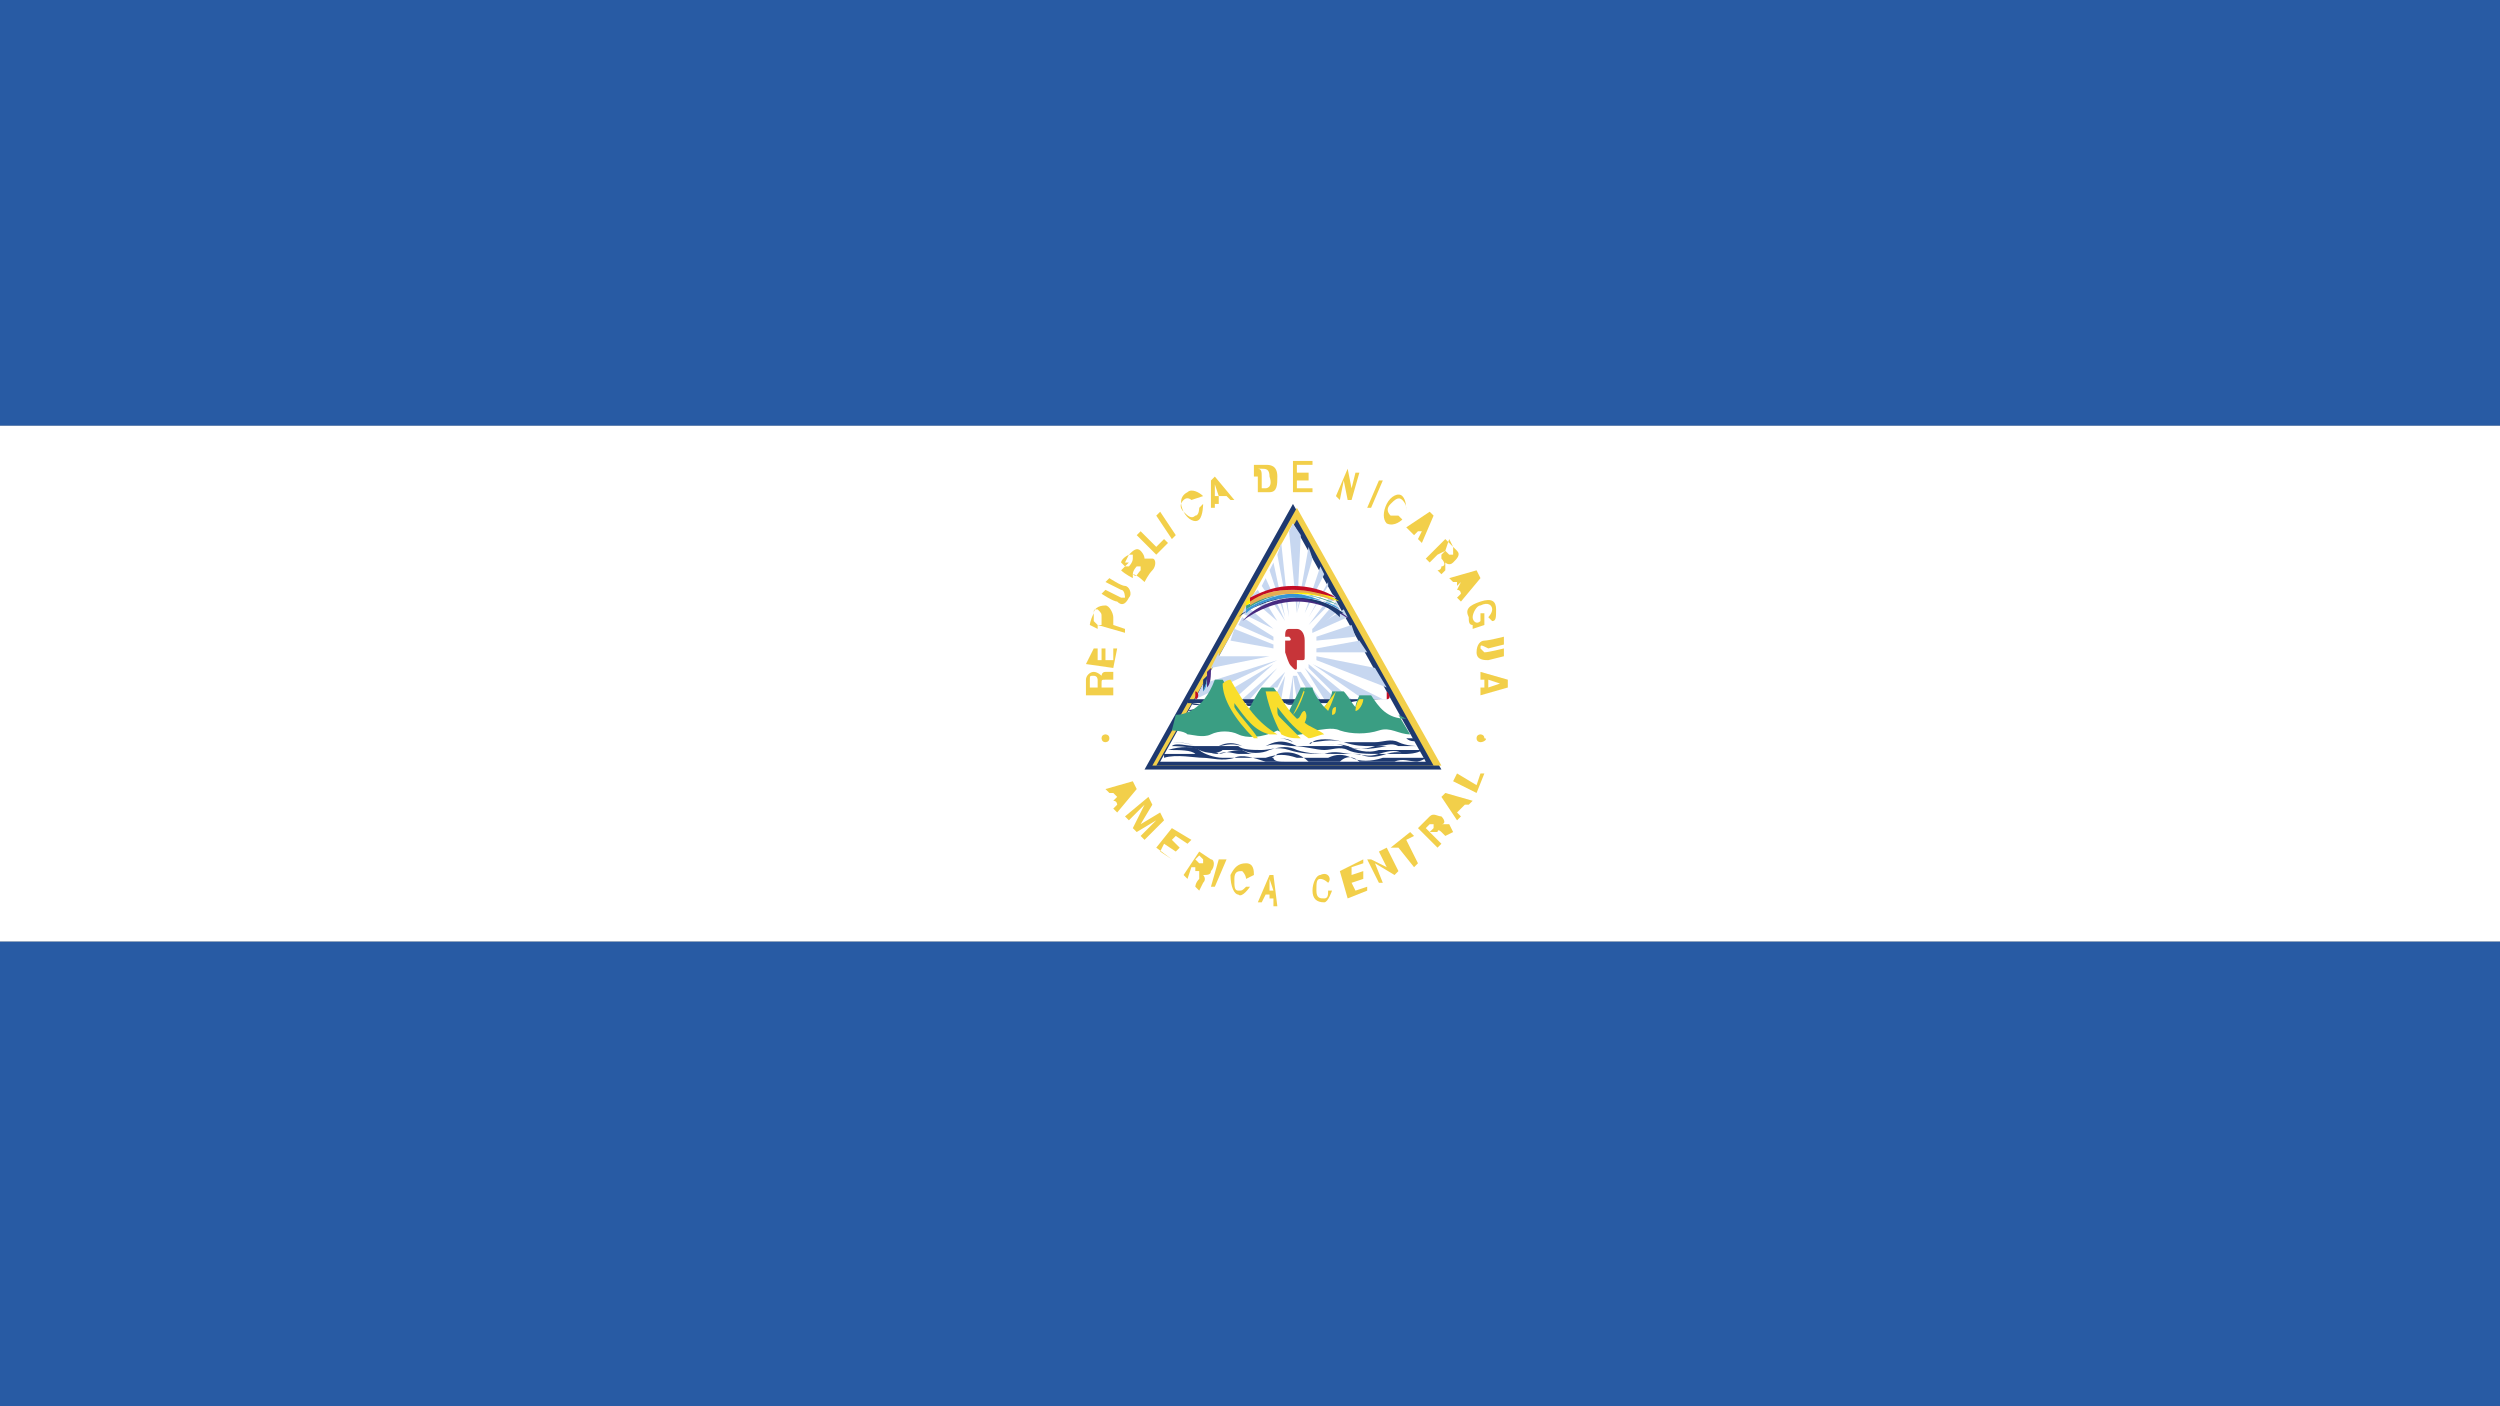 <?xml version="1.0" encoding="utf-8"?>
<!-- Generator: Adobe Illustrator 28.0.0, SVG Export Plug-In . SVG Version: 6.00 Build 0)  -->
<svg version="1.1" id="Layer_1" xmlns="http://www.w3.org/2000/svg" xmlns:xlink="http://www.w3.org/1999/xlink" x="0px" y="0px" width="64" height="36"
	 viewBox="0 0 64 36" style="enable-background:new 0 0 64 36;" xml:space="preserve">
<rect x="0" y="0" width="64" height="36" fill="#808080" stroke="none"/>
<style type="text/css">
	.st0{clip-path:url(#SVGID_00000093159988573821470180000013173534235572525503_);}
	.st1{fill:#285BA4;}
	.st2{fill:#FFFFFF;}
	.st3{fill:#1E396F;}
	.st4{fill:#F2CF4A;}
	.st5{fill:#C73439;}
	.st6{fill:#C7D7F0;}
	.st7{fill:#472A80;}
	.st8{fill:#3795D4;}
	.st9{fill:#3A9E83;}
	.st10{fill:#FFED00;}
	.st11{fill:#E5AC54;}
	.st12{fill:#C30D25;}
	.st13{fill:#F9DE2C;}
</style>
<g>
	<defs>
		<rect id="SVGID_1_" width="64" height="36"/>
	</defs>
	<clipPath id="SVGID_00000160878793811200781480000004377898654522881175_">
		<use xlink:href="#SVGID_1_"  style="overflow:visible;"/>
	</clipPath>
	<g style="clip-path:url(#SVGID_00000160878793811200781480000004377898654522881175_);">
		<path class="st1" d="M0,10.9V-2.3h66.2v13.2c0,0-0.2,0-0.3,0H0.3C0.3,10.9,0.1,10.9,0,10.9z"/>
		<path class="st1" d="M66.3,24.1v13.2H0V24.1c0,0,0.2,0,0.3,0h65.6C65.9,24.1,66.1,24.1,66.3,24.1"/>
		<path class="st2" d="M66,10.9H0.3c0,0-0.2,0-0.3,0v13.2c0,0,0.2,0,0.3,0H66c0,0,0.2,0,0.3,0V10.9C66.3,10.9,66.1,10.9,66,10.9z"/>
		<path class="st3" d="M36.9,19.7l-3.8-6.8l-3.8,6.8H36.9z"/>
		<path class="st4" d="M29.5,19.6l3.7-6.6l3.7,6.6H29.5z"/>
		<path class="st3" d="M29.6,19.6l3.6-6.3l3.5,6.3H29.6z"/>
		<path class="st2" d="M36.5,19.5l-3.4-6.1l-3.4,6.1H36.5z"/>
		<path class="st5" d="M32.9,16.7C32.9,16.7,32.9,16.7,32.9,16.7C32.8,16.7,32.9,16.7,32.9,16.7c0-0.2,0-0.3,0-0.3c0,0,0.1,0,0.1,0
			c0,0,0.1,0,0-0.1c0,0-0.1,0-0.1,0c0-0.1,0-0.2,0.1-0.2c0.1,0,0.1,0,0.2,0c0.1,0,0.2,0.1,0.2,0.3s0,0.3,0,0.4s0,0.1-0.1,0.1h-0.1
			c0,0,0,0,0,0c0,0,0,0.1,0,0.2c0,0,0,0.1-0.1,0C33,17,33,17,32.9,16.7"/>
		<path class="st4" d="M27.8,17l0.7,0.1l0.1-0.5h-0.1l0,0.3h-0.2l0-0.3l-0.1,0l0,0.3l-0.1,0l0-0.3l-0.1,0L27.8,17z"/>
		<path class="st4" d="M28.1,16l0.1,0c0,0,0-0.1,0-0.2c0-0.1,0-0.1-0.1-0.2c-0.1,0-0.1,0-0.1,0.1c0,0,0,0.2,0,0.2S28.1,16,28.1,16
			v0.1L27.9,16c0,0,0-0.1,0.1-0.3c0-0.1,0.1-0.2,0.3-0.2c0.1,0,0.2,0.2,0.2,0.3c0,0.1,0,0.2,0,0.2l0.3,0.1v0.1L28.1,16L28.1,16
			L28.1,16z"/>
		<path class="st4" d="M28.8,15.3c0,0,0-0.2-0.1-0.2c0,0-0.4-0.2-0.4-0.2l0.1-0.1c0,0,0.3,0.2,0.4,0.2c0.1,0,0.2,0.2,0.1,0.3
			c-0.1,0.2-0.2,0.2-0.3,0.1c-0.1,0-0.4-0.2-0.4-0.2l0.1-0.1c0,0,0.4,0.2,0.4,0.2C28.7,15.3,28.8,15.3,28.8,15.3"/>
		<path class="st4" d="M29,14.7L29,14.7c0.1,0.1,0.1,0,0.2-0.1c0,0,0-0.1,0-0.1c0,0-0.1,0-0.1,0C29.1,14.5,29,14.6,29,14.7
			C29,14.6,29,14.6,29,14.7l0,0.1c0,0-0.2-0.1-0.3-0.2l0.1-0.1l0.1,0c0,0,0.1-0.1,0.1-0.2c0,0,0-0.1,0-0.1s-0.1,0-0.1,0
			c0,0-0.1,0.2-0.1,0.2s0,0,0.1,0l-0.1,0.1l-0.1-0.1c0,0,0-0.1,0.2-0.2c0.1-0.1,0.2-0.2,0.3-0.1c0,0,0.1,0.1,0.1,0.2
			c0.1,0,0.1,0,0.2,0c0.1,0,0.1,0.2,0,0.3c-0.1,0.1-0.2,0.3-0.2,0.3S29.1,14.7,29,14.7z"/>
		<path class="st4" d="M29.1,13.7l0.5,0.5l0.3-0.3l-0.1-0.1l-0.2,0.2l-0.4-0.4L29.1,13.7z"/>
		<path class="st4" d="M29.6,13.2l0.4,0.6l0.1-0.1l-0.4-0.6L29.6,13.2z"/>
		<path class="st4" d="M30.5,12.8c0,0-0.1-0.1-0.2,0c-0.1,0.1-0.1,0.2,0,0.3c0.1,0.1,0.2,0.2,0.3,0.1c0.1,0,0.1-0.2,0.1-0.2l0.1-0.1
			c0,0,0,0.3-0.1,0.4c-0.1,0.1-0.3,0-0.4-0.2c-0.1-0.2-0.1-0.4,0.1-0.5c0.1-0.1,0.3,0,0.4,0.1L30.5,12.8L30.5,12.8z"/>
		<path class="st4" d="M32.3,12.2v0.3c0,0,0.1,0,0.1,0c0,0,0.2,0,0.1-0.3c0-0.2-0.1-0.2-0.2-0.2h-0.1C32.3,12,32.3,12.1,32.3,12.2
			h-0.2l0-0.3c0.1,0,0.2,0,0.3,0c0.1,0,0.3,0,0.3,0.3c0,0.2,0,0.4-0.2,0.4c-0.1,0-0.3,0-0.3,0s0-0.2,0-0.4H32.3L32.3,12.2z"/>
		<path class="st4" d="M33.1,12.6h0.5v-0.1h-0.4l0-0.2l0.3,0v-0.2h-0.3v-0.2l0.4,0v-0.1l-0.5,0L33.1,12.6z"/>
		<path class="st4" d="M34.2,12.7l0.1,0.1l0.1-0.5l0.1,0.5l0.1,0l0.2-0.7l-0.1,0l-0.1,0.4l-0.1-0.5L34.5,12L34.2,12.7z"/>
		<path class="st4" d="M35,13l0.1,0l0.3-0.7l-0.1,0L35,13z"/>
		<path class="st4" d="M36,13c0,0,0-0.1-0.1-0.2c-0.1-0.1-0.2,0-0.3,0.1c-0.1,0.1-0.1,0.2,0,0.3c0.1,0,0.1,0,0.2,0l0.1,0.1
			c0,0-0.2,0.2-0.4,0.1c-0.1-0.1-0.1-0.3,0-0.5c0.1-0.2,0.3-0.3,0.4-0.2c0.1,0.1,0.1,0.3,0.1,0.4L36,13L36,13z"/>
		<path class="st4" d="M38.1,15.8c0,0,0.1-0.1,0.1-0.2c0-0.1-0.1-0.2-0.3-0.1c-0.1,0-0.2,0.2-0.2,0.3c0,0.1,0.1,0.2,0.2,0.1v-0.2
			h0.1L38,16l-0.3,0.1V16c0,0,0,0,0,0c-0.1,0-0.1-0.1-0.1-0.2c-0.1-0.2,0-0.3,0.3-0.4s0.4,0,0.4,0.2c0,0.2,0,0.3-0.1,0.3L38.1,15.8
			L38.1,15.8z"/>
		<path class="st4" d="M37.9,16.6c0,0,0.1,0.1,0.1,0.1c0.1,0,0.5-0.1,0.5-0.1v0.2c0,0-0.4,0.1-0.4,0.1c-0.1,0-0.3,0-0.3-0.2
			c0-0.2,0.1-0.3,0.2-0.3c0.1,0,0.5-0.1,0.5-0.1v0.2c0,0-0.4,0.1-0.4,0.1C37.9,16.5,37.9,16.5,37.9,16.6"/>
		<path class="st4" d="M28.7,20.3L28.7,20.3l0.2-0.2L28.7,20.3C28.7,20.2,28.7,20.2,28.7,20.3l-0.1,0.1l-0.1-0.1h-0.1l-0.1-0.1
			L29,20l0.1,0.2l-0.5,0.6l-0.1-0.1l0.1-0.1c0,0,0-0.1-0.1-0.1L28.7,20.3L28.7,20.3z"/>
		<path class="st4" d="M28.8,20.9l0.1,0.1l0.4-0.4L29,21.2l0.1,0.1l0.5-0.3l-0.4,0.4l0.1,0.1l0.5-0.5l-0.1-0.2l-0.5,0.3l0.3-0.5
			l-0.1-0.2L28.8,20.9z"/>
		<path class="st4" d="M29.6,21.7l0.4,0.3L30,22l-0.3-0.2l0.1-0.2l0.3,0.2l0.1-0.1L30,21.5l0.1-0.1l0.3,0.2l0.1-0.1L30,21.2
			L29.6,21.7z"/>
		<path class="st4" d="M30.6,22l0.1,0.1c0,0,0.1,0,0.1,0c0,0,0-0.1,0-0.1c0,0-0.1-0.1-0.1-0.1L30.6,22C30.5,22,30.5,22,30.6,22
			l0,0.2h-0.1l-0.1,0.3l-0.1-0.1l0.4-0.6c0,0,0.3,0.2,0.3,0.2c0.1,0,0.1,0.2,0,0.3c0,0.1-0.1,0.1-0.2,0.1c0,0,0.1,0.1,0,0.2
			c0,0-0.1,0.2-0.1,0.2l-0.1-0.1c0,0,0-0.1,0.1-0.2c0-0.1,0-0.1,0-0.2c0,0,0,0-0.1,0v-0.1L30.6,22z"/>
		<path class="st4" d="M31,22.7l0.1,0l0.3-0.7L31.2,22L31,22.7z"/>
		<path class="st4" d="M31.9,22.5c0,0,0-0.1-0.1-0.2c-0.1,0-0.2,0-0.2,0.2c0,0.2,0,0.3,0.1,0.3c0.1,0,0.1,0,0.2-0.1H32
			c0,0-0.2,0.3-0.3,0.2c-0.1,0-0.2-0.2-0.2-0.5c0.1-0.2,0.2-0.3,0.4-0.3c0.2,0,0.2,0.2,0.2,0.3L31.9,22.5L31.9,22.5z"/>
		<path class="st4" d="M34,22.6c0,0-0.1-0.1-0.2-0.1s-0.1,0.1-0.1,0.3c0,0.2,0.1,0.2,0.2,0.2s0.1-0.1,0.1-0.2h0.1
			c0,0-0.1,0.3-0.2,0.3c-0.2,0-0.3-0.1-0.3-0.3c0-0.2,0.1-0.4,0.2-0.4C34,22.3,34.1,22.5,34,22.6L34,22.6L34,22.6z"/>
		<path class="st4" d="M34.3,22.3l0.2,0.7l0.5-0.2l0-0.1l-0.3,0.1l-0.1-0.2l0.3-0.1l0-0.2l-0.3,0.1l0-0.2l0.3-0.1l0-0.1L34.3,22.3z"
			/>
		<path class="st4" d="M35.3,21.8l0.2,0.4L35.1,22L35,22l0.3,0.6l0.1,0l-0.2-0.5l0.5,0.3l0.1-0.1l-0.3-0.6L35.3,21.8z"/>
		<path class="st4" d="M35.6,21.7L35.6,21.7l0.2,0l0.4,0.5l0.1-0.1L36,21.5l0.2-0.1l-0.1-0.1L35.6,21.7z"/>
		<path class="st4" d="M37.8,20.1l-0.5-0.3L37.2,20l0.6,0.3l0.2-0.5l-0.1,0L37.8,20.1z"/>
		<path class="st4" d="M32.5,22.8h0.1l-0.1-0.3L32.5,22.8C32.5,22.8,32.5,22.8,32.5,22.8v0.1h-0.1l-0.1,0.2h-0.1l0.3-0.7h0.1
			l0.1,0.8h-0.1V23c0,0-0.1,0-0.1,0L32.5,22.8L32.5,22.8z"/>
		<path class="st4" d="M37.3,20.6L37.3,20.6L37,20.5L37.3,20.6C37.2,20.7,37.2,20.7,37.3,20.6l0.1,0.1l-0.1,0.1l0.1,0.1L37.3,21
			l-0.4-0.6l0.1-0.1l0.7,0.2l-0.1,0.1h-0.1c0,0,0,0-0.1,0.1L37.3,20.6L37.3,20.6z"/>
		<path class="st4" d="M36.6,21.3c0,0,0.1-0.1,0.1-0.1c0,0,0-0.1,0-0.1c0,0-0.1,0-0.1,0c0,0-0.1,0.1-0.1,0.1L36.6,21.3
			C36.5,21.3,36.5,21.3,36.6,21.3l0.1,0.1l0,0l0.2,0.2l-0.1,0.1l-0.5-0.5c0,0,0.2-0.2,0.3-0.3c0.1-0.1,0.2,0,0.3,0
			c0.1,0.1,0.1,0.2,0,0.2c0,0,0.1,0,0.2,0l0.1,0.2L37,21.4c0,0-0.1-0.1-0.1-0.1c-0.1-0.1-0.1,0-0.1,0c0,0,0,0,0,0H36.6L36.6,21.3z"
			/>
		<path class="st4" d="M38.1,17.6l0.3-0.1l-0.3-0.1v0.1H38v-0.1h-0.1v-0.2l0.7,0.2v0.2l-0.7,0.2v-0.2H38v-0.2h0.1V17.6z"/>
		<path class="st4" d="M37.4,14.9L37.4,14.9l0.3-0.2L37.4,14.9C37.4,14.8,37.4,14.9,37.4,14.9L37.3,15l0-0.1h-0.1l-0.1-0.1l0.7-0.2
			l0.1,0.2l-0.5,0.6l-0.1-0.1l0.1-0.1c0,0,0-0.1-0.1-0.1L37.4,14.9L37.4,14.9z"/>
		<path class="st4" d="M36.4,13.6L36.4,13.6l0.2-0.2L36.4,13.6C36.3,13.5,36.3,13.5,36.4,13.6L36.4,13.6l-0.1,0l-0.1,0.1L36,13.5
			l0.6-0.4l0.1,0.1l-0.3,0.7l-0.1-0.1l0.1-0.2c0,0-0.1,0-0.1-0.1H36.4L36.4,13.6z"/>
		<path class="st4" d="M31.2,12.7L31.2,12.7l-0.1-0.3v0.3C31.1,12.7,31.2,12.7,31.2,12.7v0.2l-0.1,0V13l-0.1,0L31,12.3l0.1-0.1
			l0.5,0.6h-0.1l-0.1-0.1C31.4,12.7,31.3,12.7,31.2,12.7L31.2,12.7L31.2,12.7z"/>
		<path class="st4" d="M28.1,17.6v-0.2c0,0,0-0.1-0.1-0.1c-0.1,0-0.1,0-0.1,0.1v0.2L28.1,17.6L28.1,17.6L28.1,17.6l0.4,0v0.2h-0.7
			c0,0,0-0.3,0-0.4s0.1-0.2,0.2-0.2c0.1,0,0.2,0.1,0.2,0.1c0,0,0-0.1,0.1-0.1c0,0,0.2,0,0.2,0v0.2c0,0-0.1,0-0.2,0
			c-0.1,0-0.1,0-0.1,0.1v0.1L28.1,17.6L28.1,17.6z"/>
		<path class="st4" d="M37,14.1c0,0,0.1,0.1,0.1,0.1c0,0,0.1,0,0.1,0c0,0,0-0.1,0-0.2c0,0-0.1-0.2-0.1-0.2L37,14.1
			C37,14,37,14,37,14.1l-0.2,0.1l0,0l-0.2,0.2l-0.1-0.1l0.5-0.5c0,0,0.2,0.2,0.3,0.3c0.1,0.1,0,0.2-0.1,0.3c-0.1,0.1-0.2,0-0.2,0
			c0,0,0,0.1,0,0.2c0,0-0.1,0.1-0.1,0.1l-0.1-0.1c0,0,0.1,0,0.1-0.1c0.1,0,0.1-0.1,0-0.2c0,0,0,0,0-0.1L37,14.1L37,14.1z"/>
		<path class="st4" d="M28.3,19c0,0,0.1,0,0.1-0.1c0-0.1-0.1-0.1-0.1-0.1c0,0-0.1,0-0.1,0.1C28.2,18.9,28.2,19,28.3,19z"/>
		<path class="st4" d="M37.9,19c0,0-0.1,0-0.1-0.1c0-0.1,0.1-0.1,0.1-0.1c0,0,0.1,0,0.1,0.1C38.1,18.9,38,19,37.9,19z"/>
		<path class="st6" d="M31.6,16.1l-0.1,0.3l1.1,0.2c0,0,0,0,0-0.1L31.6,16.1z"/>
		<path class="st6" d="M31.9,15.5l-0.1,0.2l0.8,0.4v0L31.9,15.5L31.9,15.5z"/>
		<path class="st6" d="M31.8,15.8L31.7,16l0.9,0.4c0,0,0,0,0-0.1L31.8,15.8z"/>
		<path class="st6" d="M33.6,17l1.3,0.9c0,0,0.4,0,0.5,0L33.6,17C33.6,16.9,33.6,17,33.6,17"/>
		<path class="st6" d="M33.1,17.3L33,17.9h0.1L33.1,17.3L33.1,17.3z"/>
		<path class="st6" d="M33.2,15.7l0.1-2l-0.2-0.3l-0.1,0.2L33.2,15.7L33.2,15.7z"/>
		<path class="st6" d="M35.5,17.6l-0.3-0.5l-1.5-0.3c0,0,0,0.1,0,0.1L35.5,17.6L35.5,17.6z"/>
		<path class="st6" d="M35,16.7l-0.2-0.3l-1.1,0.2c0,0,0,0.1,0,0.1L35,16.7L35,16.7z"/>
		<path class="st6" d="M34.7,16.3L34.6,16l-0.9,0.3c0,0,0,0.1,0,0.1L34.7,16.3L34.7,16.3z"/>
		<path class="st6" d="M34.5,15.8l-0.1-0.2l-0.8,0.5c0,0,0,0,0,0.1L34.5,15.8z"/>
		<path class="st6" d="M34.3,15.6l-0.1-0.2l-0.6,0.7c0,0,0,0,0,0.1L34.3,15.6z"/>
		<path class="st6" d="M34.2,15.3l-0.1-0.1l-0.6,0.8c0,0,0,0,0,0L34.2,15.3z"/>
		<path class="st6" d="M34,15L34,14.9l-0.5,0.9c0,0,0,0,0,0L34,15z"/>
		<path class="st6" d="M33.9,14.7l-0.1-0.2l-0.4,1.2h0L33.9,14.7L33.9,14.7z"/>
		<path class="st6" d="M33.6,14.3l-0.1-0.3l-0.3,1.7c0,0,0,0,0,0L33.6,14.3z"/>
		<path class="st6" d="M32.8,13.9l-0.1,0.3l0.3,1.6c0,0,0,0,0,0L32.8,13.9z"/>
		<path class="st6" d="M32.6,14.4l-0.1,0.2l0.4,1.2L32.6,14.4L32.6,14.4z"/>
		<path class="st6" d="M32.4,14.8l-0.1,0.2l0.6,0.9h0L32.4,14.8z"/>
		<path class="st6" d="M32.2,15.1L32,15.3l0.7,0.6c0,0,0,0,0,0L32.2,15.1L32.2,15.1z"/>
		<path class="st6" d="M31.2,16.7L31,17.1l1.5-0.3c0,0,0,0,0,0H31.2z"/>
		<path class="st6" d="M30.8,17.5l-0.2,0.4l2.1-1c0,0,0,0,0,0L30.8,17.5L30.8,17.5z"/>
		<path class="st6" d="M31.6,17.6l0.1,0.2l0.9-0.8v0L31.6,17.6z"/>
		<path class="st6" d="M31.8,17.9c0,0,0.2,0,0.2,0l0.7-0.8c0,0,0,0,0,0L31.8,17.9L31.8,17.9z"/>
		<path class="st6" d="M32.5,17.6c0,0,0.1,0,0.2,0l0.2-0.4c0,0,0,0,0,0L32.5,17.6L32.5,17.6z"/>
		<path class="st6" d="M32.7,17.7c0,0,0.1,0.2,0.1,0.2l0.1-0.6h0L32.7,17.7L32.7,17.7z"/>
		<path class="st6" d="M33.4,17.9l-0.2-0.6c0,0,0,0-0.1,0l0.1,0.6H33.4z"/>
		<path class="st6" d="M33.6,17.9h0.2l-0.5-0.7c0,0,0,0-0.1,0L33.6,17.9L33.6,17.9z"/>
		<path class="st6" d="M33.9,17.9h0.3l-0.8-0.8L33.9,17.9L33.9,17.9z"/>
		<path class="st6" d="M34.3,17.9c0,0,0.3,0,0.3,0L33.5,17c0,0,0,0,0,0.1L34.3,17.9z"/>
		<path class="st7" d="M35.2,17.1c0,0,0,0.3,0,0.5c0,0.1,0,0.2,0,0.3h0c0,0,0-0.2,0-0.3c0-0.1,0-0.3,0-0.4L35.2,17.1z"/>
		<path class="st7" d="M34.5,15.8c-0.4-0.3-0.8-0.5-1.3-0.5c-0.5,0-1,0.2-1.3,0.5l-0.1,0.1c0.4-0.3,0.9-0.5,1.4-0.5
			c0.5,0,1,0.2,1.4,0.5L34.5,15.8z"/>
		<path class="st7" d="M31,17.1l-0.1,0.1c0,0,0,0.2,0,0.4c0,0.1,0,0.2,0,0.3h0c0,0,0-0.2,0-0.3C31,17.5,31,17.3,31,17.1z"/>
		<path class="st3" d="M35.3,17.3c0,0,0,0.2,0,0.4c0,0.1,0,0.2,0,0.3h0c0,0,0-0.2,0-0.3c0-0.1,0-0.2,0-0.3L35.3,17.3L35.3,17.3z"/>
		<path class="st3" d="M34.4,15.7c-0.4-0.3-0.8-0.4-1.3-0.4c-0.5,0-0.9,0.2-1.3,0.4l-0.1,0.1c0.4-0.3,0.8-0.5,1.3-0.5
			c0.5,0,1,0.2,1.3,0.5V15.7L34.4,15.7z"/>
		<path class="st3" d="M30.9,17.3l-0.1,0.1c0,0,0,0.2,0,0.3c0,0.1,0,0.2,0,0.3h0c0,0,0-0.2,0-0.3C30.9,17.5,30.9,17.4,30.9,17.3"/>
		<path class="st8" d="M35.4,17.4c0,0,0,0.2,0,0.3c0,0.1,0,0.2,0,0.3h0c0,0,0-0.2,0-0.3C35.4,17.6,35.4,17.5,35.4,17.4L35.4,17.4
			L35.4,17.4z"/>
		<path class="st8" d="M34.3,15.6c-0.4-0.2-0.8-0.4-1.2-0.4c-0.4,0-0.9,0.2-1.2,0.4v0.1c0.3-0.3,0.8-0.4,1.2-0.4
			C33.6,15.3,34.1,15.4,34.3,15.6L34.3,15.6L34.3,15.6z"/>
		<path class="st8" d="M30.9,17.4L30.9,17.4c0,0.1-0.1,0.2-0.1,0.3c0,0.1,0,0.2,0,0.3h0c0,0,0-0.2,0-0.3
			C30.9,17.6,30.9,17.4,30.9,17.4"/>
		<path class="st9" d="M35.4,17.4c0,0,0,0.1,0,0.2c0,0.1,0,0.2,0,0.3h0c0,0,0-0.2,0-0.3c0,0,0,0,0-0.1L35.4,17.4L35.4,17.4z"/>
		<path class="st9" d="M34.3,15.5c-0.4-0.2-0.8-0.3-1.2-0.3c-0.4,0-0.8,0.1-1.2,0.3v0.1c0.3-0.2,0.7-0.4,1.2-0.4
			C33.6,15.2,34,15.4,34.3,15.5L34.3,15.5L34.3,15.5z"/>
		<path class="st9" d="M30.8,17.4L30.8,17.4l0,0.2c0,0.1,0,0.2,0,0.3h0c0,0,0-0.2,0-0.3C30.8,17.6,30.8,17.5,30.8,17.4"/>
		<path class="st10" d="M35.5,17.5L35.5,17.5c0,0.1,0,0.3,0,0.4h0C35.5,17.9,35.5,17.7,35.5,17.5L35.5,17.5z"/>
		<path class="st10" d="M34.3,15.4c-0.3-0.2-0.7-0.3-1.2-0.3c-0.4,0-0.8,0.1-1.2,0.3v0.1c0.3-0.2,0.7-0.3,1.2-0.3
			C33.6,15.2,34,15.3,34.3,15.4L34.3,15.4L34.3,15.4z"/>
		<path class="st10" d="M30.8,17.6L30.8,17.6c0,0.1,0,0.2,0,0.3h0C30.8,17.9,30.8,17.7,30.8,17.6z"/>
		<path class="st11" d="M35.5,17.6c0,0,0,0.2,0,0.3h0C35.5,17.9,35.5,17.7,35.5,17.6L35.5,17.6L35.5,17.6z"/>
		<path class="st11" d="M34.2,15.4c-0.3-0.2-0.7-0.3-1.1-0.3c-0.4,0-0.8,0.1-1.1,0.3v0.1c0.3-0.2,0.7-0.3,1.1-0.3
			C33.5,15.1,33.9,15.3,34.2,15.4L34.2,15.4L34.2,15.4z"/>
		<path class="st11" d="M30.8,17.6L30.8,17.6c0,0.1,0,0.3,0,0.3h0C30.8,17.9,30.8,17.7,30.8,17.6"/>
		<path class="st12" d="M35.5,17.7c0,0,0,0.2,0,0.2h0C35.6,17.9,35.6,17.8,35.5,17.7L35.5,17.7L35.5,17.7z"/>
		<path class="st12" d="M34.2,15.3c-0.3-0.2-0.7-0.3-1.1-0.3c-0.4,0-0.7,0.1-1.1,0.3v0.1c0.3-0.2,0.6-0.3,1.1-0.3
			C33.5,15.1,33.8,15.2,34.2,15.3L34.2,15.3L34.2,15.3z"/>
		<path class="st12" d="M30.6,17.7c0,0,0,0.1,0,0.2h0C30.7,17.9,30.7,17.7,30.6,17.7L30.6,17.7L30.6,17.7z"/>
		<path class="st3" d="M31.9,18c0,0,0.2,0,0.3,0c0,0,0.1,0,0,0C32,18.1,31.9,18.1,31.9,18L31.9,18z"/>
		<path class="st3" d="M32,18.2h0.1C32.1,18.2,32,18.2,32,18.2z"/>
		<path class="st3" d="M32.9,18c0,0,0.2,0,0.3,0C33.2,18,33,18.1,32.9,18L32.9,18z"/>
		<path class="st3" d="M33.9,18c0,0,0.1,0,0.2,0C34.1,18,34,18,33.9,18L33.9,18z"/>
		<path class="st3" d="M34.6,18c0,0,0.2,0,0.2,0C34.8,18,34.6,18,34.6,18L34.6,18z"/>
		<path class="st3" d="M35.9,18.3c0,0-0.2,0-0.2,0c0,0,0,0,0,0C35.7,18.3,35.8,18.3,35.9,18.3L35.9,18.3z"/>
		<path class="st3" d="M30.4,18.3c0,0,0.3,0,0.3,0h0.1C30.8,18.3,30.5,18.2,30.4,18.3L30.4,18.3z"/>
		<path class="st3" d="M30.4,18.2c0,0,0.4,0,0.5,0h0C30.9,18.2,30.6,18.1,30.4,18.2"/>
		<path class="st3" d="M30.5,18L30.5,18c0,0.1,0.4,0,0.5,0.1h0C31,18.1,30.6,18,30.5,18"/>
		<path class="st3" d="M31.2,19.3C31.2,19.3,31.2,19.3,31.2,19.3c0.2-0.1,0.4,0,0.5,0c0.1,0,0.1,0,0.1,0c0.1,0,0.2,0,0.3,0
			c-0.1,0-0.1,0-0.3-0.1C31.5,19.2,31.3,19.3,31.2,19.3c-0.1-0.1-0.2,0-0.3-0.1C31,19.3,31.1,19.3,31.2,19.3"/>
		<path class="st3" d="M35.6,17.9c0,0-0.6,0-0.8,0c-0.2,0-0.9,0-1.2,0c-0.2,0-1.1,0-1.4,0c-0.3,0-1.5,0-1.8,0v0.1c0,0,0.8,0,1,0
			c0.3,0,0.9,0,1.2,0c0.2,0,0.8,0,0.9,0c0.1,0,0.9,0,1,0C34.8,17.9,35.3,17.9,35.6,17.9L35.6,17.9z"/>
		<path class="st3" d="M35.7,18c0,0-0.3,0-0.4,0c-0.1,0,0,0,0,0C35.4,18,35.6,18,35.7,18L35.7,18z"/>
		<path class="st3" d="M35.8,18.1c0,0-0.3,0-0.4,0c0,0-0.1,0,0,0C35.5,18.1,35.6,18.1,35.8,18.1L35.8,18.1z"/>
		<path class="st3" d="M35.8,18.2c0,0-0.3,0-0.3,0C35.6,18.2,35.8,18.2,35.8,18.2L35.8,18.2z"/>
		<path class="st3" d="M36.3,18.9c0,0-0.2,0-0.3,0c-0.1,0-0.1,0,0,0C36.1,19,36.3,19,36.3,18.9L36.3,18.9z"/>
		<path class="st3" d="M36.3,19.1c0,0-0.3,0-0.5-0.1c-0.2-0.1-0.4,0-0.6,0c-0.4,0-0.5,0-0.8,0c-0.3-0.1-0.7-0.1-0.8,0
			c-0.1,0-0.1,0.1,0,0c0.1,0,0.5-0.1,0.8,0c0.3,0.1,0.5,0.1,0.7,0.1c0.2,0,0.3,0,0.4,0c0.1,0,0.1,0,0,0c-0.5,0.1-0.8,0.1-1,0
			c-0.3-0.1-0.6,0-0.8,0c-0.2,0-0.4,0-0.6-0.1c-0.2-0.1-0.3-0.1-0.4-0.1c-0.1,0,0,0,0,0c0.1,0,0.3,0,0.4,0.1
			c0.2,0.1,0.4,0.1,0.6,0.1c0.2,0,0.5-0.1,0.7,0c0.3,0.1,0.5,0.1,0.8,0c0.3,0,0.4-0.1,0.6,0C36.1,19.1,36.3,19.1,36.3,19.1
			L36.3,19.1L36.3,19.1z"/>
		<path class="st3" d="M36.4,19.2c0,0-0.4,0-0.5,0c-0.1,0-0.4,0-0.6,0c-0.3,0.1-0.6,0-0.8-0.1c-0.2,0-0.4,0-0.5,0
			c-0.1,0-0.4,0-0.8,0c-0.4-0.2-0.6-0.1-0.8,0c-0.1,0-0.3,0-0.6,0c-0.3-0.1-0.5,0-0.6,0c-0.1,0-0.4,0.1-0.6,0C30.4,19,30.1,19,30,19
			c0,0,0.4,0,0.6,0.1c0.2,0.1,0.5,0,0.6,0c0.2-0.1,0.4-0.1,0.6,0c0.1,0,0.4,0,0.6,0c0.3-0.1,0.5,0,0.7,0c0.3,0,0.6,0.1,0.8,0.1
			c0.2,0,0.4-0.1,0.6,0c0.2,0.1,0.5,0.1,0.8,0.1c0.3-0.1,0.5-0.1,0.6,0C36,19.3,36.3,19.3,36.4,19.2L36.4,19.2z"/>
		<path class="st3" d="M36.4,19.3c0,0-0.3,0-0.4,0c-0.3,0-0.5,0-0.7,0c-0.3,0.1-0.4,0-0.7,0c-0.2,0-0.4-0.1-0.7,0
			c-0.3,0-0.6,0-0.9-0.1c-0.3-0.1-0.5,0-0.7,0c-0.2,0-0.5,0-0.6-0.1c-0.1,0-0.3,0-0.5,0c-0.2,0-0.4,0-0.6,0c-0.2,0-0.5-0.1-0.6,0
			c0,0,0.5,0,0.7,0.1c0.2,0.1,0.5,0.1,0.6,0c0.1,0,0.4,0,0.5,0c0.2,0.1,0.5,0.1,0.7,0c0.3-0.1,0.5-0.1,0.7,0
			c0.3,0.1,0.6,0.1,0.9,0.1c0.2,0,0.5,0,0.7,0c0.2,0.1,0.4,0.1,0.7,0c0.3-0.1,0.5,0,0.7,0C36.2,19.3,36.3,19.3,36.4,19.3L36.4,19.3z
			"/>
		<path class="st3" d="M36.5,19.4c0,0-0.4,0-0.5,0c-0.1,0-0.4,0-0.6,0c-0.3,0.1-0.6,0.1-0.8,0c-0.2-0.1-0.4-0.1-0.6,0
			c-0.2,0-0.5,0-0.8,0c-0.3-0.1-0.5-0.1-0.8,0c-0.1,0-0.9,0-1.1,0c-0.2,0-0.5-0.1-0.6-0.2c-0.1-0.1-0.5-0.1-0.8,0
			c0.3,0,0.6,0,0.7,0.1c-0.2,0-0.6,0-0.8,0v0.1c0.3-0.1,0.8,0,1,0c0.2,0,0.5,0.1,0.8,0c0.2-0.1,0.5,0,0.8,0.1h0.9c0,0-0.3,0-0.4,0
			c-0.1,0-0.3,0-0.3-0.1c-0.1,0,0,0,0.1-0.1c0.3-0.1,0.6,0,0.8,0.2h0.8c0.2-0.2,0.4-0.1,0.5,0c0,0,0.1,0,0.1,0h0.8
			c0.2-0.1,0.4,0,0.6,0C36.2,19.5,36.4,19.5,36.5,19.4L36.5,19.4z"/>
		<path class="st9" d="M36,18.4c-0.5,0-0.7-0.3-0.9-0.6c-0.1,0-0.2,0-0.3,0c0,0-0.1,0.2-0.1,0.3c-0.1-0.1-0.2-0.3-0.3-0.4
			c0,0-0.1,0-0.3,0c0,0.1-0.1,0.3-0.2,0.4c-0.1-0.1-0.3-0.4-0.3-0.5c-0.1,0-0.2,0-0.3,0c-0.1,0.2-0.2,0.4-0.3,0.6
			c-0.1-0.1-0.3-0.5-0.4-0.6c-0.1,0-0.2,0-0.3,0c-0.1,0.1-0.3,0.5-0.4,0.7c-0.2-0.2-0.4-0.6-0.6-0.9h-0.2c-0.3,0.8-0.8,0.9-1,0.9
			L30,18.7c0,0,0.3,0,0.4,0.1c0.1,0,0.4,0.1,0.6,0c0.2-0.1,0.5-0.1,0.7,0c0.2,0.1,0.6,0.1,1-0.1c0.4,0.2,0.7,0.1,0.9,0
			c0.2,0,0.5-0.1,0.7,0c0.3,0.1,0.7,0.1,1,0c0.3-0.1,0.5,0.1,0.8,0.1l-0.3-0.5L36,18.4z"/>
		<path class="st13" d="M31.3,17.5c0,0.4,0.3,0.9,0.8,1.4c0,0,0.1,0,0.1,0c-0.1-0.2-0.5-0.6-0.6-0.8c0,0,0-0.1,0-0.1
			c0.3,0.4,0.5,0.7,0.9,0.8c0.1,0,0.1,0,0.2,0c-0.5-0.3-0.8-0.7-1.2-1.4C31.5,17.4,31.4,17.4,31.3,17.5"/>
		<path class="st13" d="M33.4,17.6c-0.1,0.3-0.2,0.5-0.3,0.7c0,0,0.1,0.1,0.1,0.1c0.1,0,0.1-0.2,0.2-0.2c0,0,0.1,0.1,0,0.3
			c0.1,0.1,0.4,0.2,0.5,0.3c-0.1,0-0.3,0.1-0.4,0.1c-0.3-0.2-0.5-0.4-0.8-0.8c0,0.2,0,0.2,0.1,0.3c0.1,0.1,0.3,0.3,0.5,0.5
			c-0.2,0-0.3,0-0.5-0.1c-0.1-0.2-0.3-0.6-0.4-1.1c0.1,0,0.2,0,0.3,0c0.1,0.2,0.3,0.5,0.4,0.6c0.1-0.1,0.2-0.3,0.3-0.6
			C33.3,17.7,33.4,17.7,33.4,17.6"/>
		<path class="st13" d="M34.2,17.7c0,0-0.1,0.3-0.2,0.5c0,0,0,0-0.1-0.1L34.2,17.7L34.2,17.7z"/>
		<path class="st13" d="M34.1,18.3C34.1,18.3,34.2,18.3,34.1,18.3c0.1,0,0.1-0.1,0.1-0.2C34.1,18.1,34.1,18.2,34.1,18.3"/>
		<path class="st13" d="M34.7,18.2C34.7,18.2,34.7,18.2,34.7,18.2c0.1,0,0.2-0.2,0.2-0.3c0,0,0,0-0.1,0C34.7,18,34.7,18.2,34.7,18.2
			"/>
	</g>
</g>
</svg>
